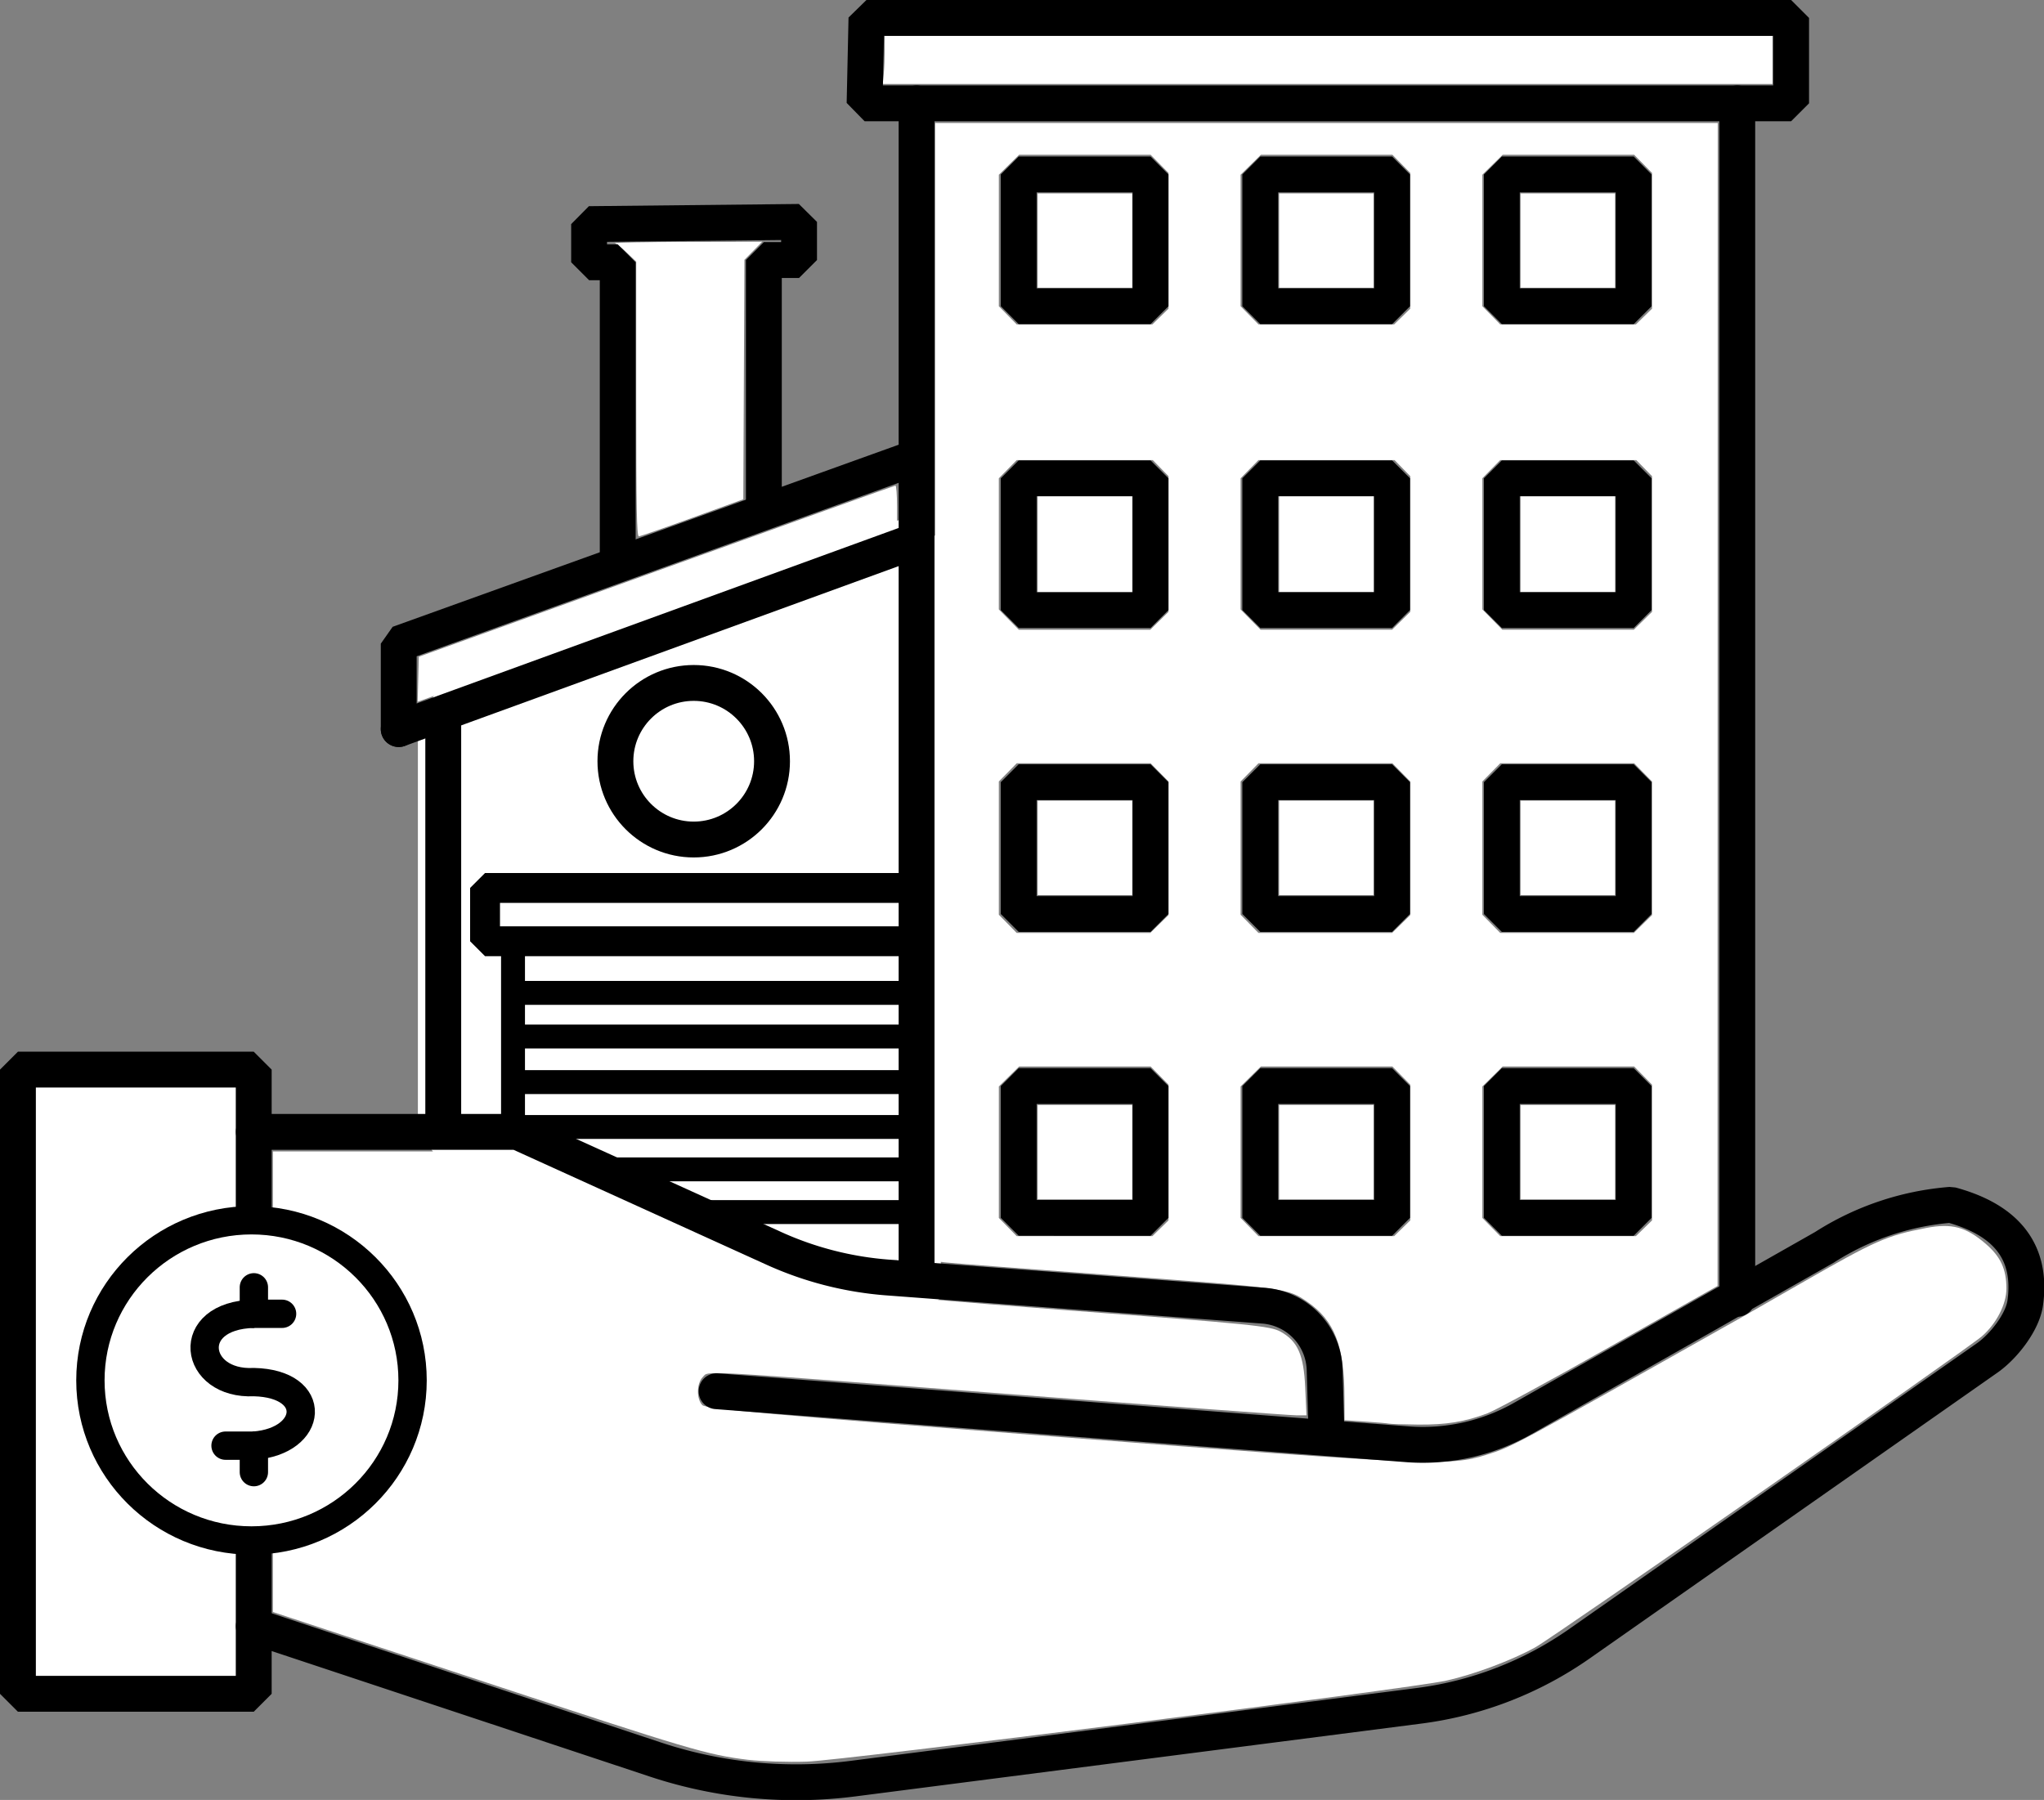 <?xml version="1.0" encoding="UTF-8" standalone="no"?>
<!-- Created with Inkscape (http://www.inkscape.org/) -->

<svg
   version="1.1"
   id="svg1"
   width="170.995"
   height="150.607"
   viewBox="0 0 170.995 150.607"
   sodipodi:docname="Feasibi &amp; Bud - add dollar (SVG).svg"
   inkscape:version="1.3.2 (091e20e, 2023-11-25, custom)"
   inkscape:export-filename="Feasibi &amp; Bud - Style 2 (SVG).png"
   inkscape:export-xdpi="142.78992"
   inkscape:export-ydpi="142.78992"
   xmlns:inkscape="http://www.inkscape.org/namespaces/inkscape"
   xmlns:sodipodi="http://sodipodi.sourceforge.net/DTD/sodipodi-0.dtd"
   xmlns="http://www.w3.org/2000/svg"
   xmlns:svg="http://www.w3.org/2000/svg">
  <rect x="0" y="0" width="170.995" height="150.607" fill="#808080" stroke="none"/>
  <defs
     id="defs1">
    <inkscape:path-effect
       effect="fillet_chamfer"
       id="path-effect53"
       is_visible="true"
       lpeversion="1"
       nodesatellites_param="F,0,0,1,0,0,0,1 @ F,0,0,1,0,0,0,1"
       radius="0"
       unit="px"
       method="auto"
       mode="F"
       chamfer_steps="1"
       flexible="false"
       use_knot_distance="true"
       apply_no_radius="true"
       apply_with_radius="true"
       only_selected="false"
       hide_knots="false" />
    <inkscape:path-effect
       effect="fillet_chamfer"
       id="path-effect51"
       is_visible="true"
       lpeversion="1"
       nodesatellites_param="F,0,0,1,0,0,0,1 @ F,0,0,1,0,3.37,0,1 @ F,0,0,1,0,2.93,0,1 @ F,0,0,1,0,1.177,0,1 @ F,0,0,1,0,0,0,1 @ F,0,0,1,0,2.762,0,1 @ F,0,0,1,0,0,0,1"
       radius="0"
       unit="px"
       method="auto"
       mode="F"
       chamfer_steps="1"
       flexible="false"
       use_knot_distance="true"
       apply_no_radius="true"
       apply_with_radius="true"
       only_selected="false"
       hide_knots="false" />
    <inkscape:path-effect
       effect="fillet_chamfer"
       id="path-effect28"
       is_visible="true"
       lpeversion="1"
       nodesatellites_param="F,0,1,1,0,0,0,1 @ F,0,0,1,0,1.966,0,1 @ F,0,0,1,0,1.979,0,1 @ F,0,0,1,0,0,0,1 @ F,0,0,1,0,0,0,1"
       radius="0"
       unit="px"
       method="auto"
       mode="F"
       chamfer_steps="1"
       flexible="false"
       use_knot_distance="true"
       apply_no_radius="true"
       apply_with_radius="true"
       only_selected="false"
       hide_knots="false" />
    <inkscape:path-effect
       effect="fillet_chamfer"
       id="path-effect27"
       is_visible="true"
       lpeversion="1"
       nodesatellites_param="F,0,0,1,0,0,0,1 @ F,0,0,1,0,3.37,0,1 @ F,0,0,1,0,2.93,0,1 @ F,0,0,1,0,1.177,0,1 @ F,0,0,1,0,0,0,1 @ F,0,0,1,0,2.762,0,1 @ F,0,0,1,0,2.044,0,1 @ F,0,0,1,0,0,0,1"
       radius="0"
       unit="px"
       method="auto"
       mode="F"
       chamfer_steps="1"
       flexible="false"
       use_knot_distance="true"
       apply_no_radius="true"
       apply_with_radius="true"
       only_selected="false"
       hide_knots="false" />
  </defs>
  <sodipodi:namedview
     id="namedview1"
     pagecolor="#ffffff"
     bordercolor="#000000"
     borderopacity="0.25"
     inkscape:showpageshadow="2"
     inkscape:pageopacity="0.0"
     inkscape:pagecheckerboard="true"
     inkscape:deskcolor="#d1d1d1"
     inkscape:zoom="2.8183201"
     inkscape:cx="111.23648"
     inkscape:cy="124.71969"
     inkscape:window-width="2560"
     inkscape:window-height="1494"
     inkscape:window-x="2542"
     inkscape:window-y="1609"
     inkscape:window-maximized="1"
     inkscape:current-layer="svg1" />
  <g
     inkscape:groupmode="layer"
     id="layer2"
     inkscape:label="Fill">
    <path
       style="fill:#ffffff;stroke:#00ff00;stroke-width:0;stroke-linecap:butt;stroke-linejoin:bevel;stroke-miterlimit:0.5;stroke-dasharray:none"
       d="m 62.599,147.251 c -3.451,-0.421 -4.829,-0.829 -22.518,-6.672 L 22.832,134.882 V 115.613 96.344 h 10.046 10.046 l 11.092,5.04 c 11.629,5.284 13.339,5.965 16.612,6.611 1.104,0.218 9.56,0.962 18.791,1.653 15.236,1.14 16.87,1.305 17.721,1.783 1.43,0.804 1.927,1.936 2.05,4.67 l 0.105,2.321 -0.893,-1.1e-4 c -0.491,-7e-5 -11.136,-0.789 -23.656,-1.752 -26.969,-2.076 -25.413,-1.989 -25.952,-1.45 -0.522,0.522 -0.543,1.846 -0.037,2.353 0.308,0.308 5.976,0.814 29.585,2.639 31.098,2.404 32.966,2.484 35.978,1.526 2.273,-0.722 1.891,-0.516 21.525,-11.595 0.367,-0.207 2.561,-1.464 4.876,-2.794 6.202,-3.563 7.114,-3.965 10.445,-4.605 2.101,-0.404 3.299,-0.085 4.932,1.313 1.269,1.086 1.753,2.128 1.753,3.771 0,1.294 -0.831,2.916 -2.035,3.97 -1.284,1.124 -35.825,25.186 -37.392,26.048 -1.989,1.093 -5.098,2.256 -7.426,2.778 -2.965,0.665 -50.445,6.679 -53.506,6.778 -1.587,0.051 -3.789,-0.017 -4.892,-0.152 z"
       id="path12" />
    <path
       style="fill:#ffffff;stroke:#00ff00;stroke-width:0;stroke-linecap:butt;stroke-linejoin:bevel;stroke-miterlimit:0.5;stroke-dasharray:none"
       d="m 116.204,119.121 c -0.146,-0.032 -1.045,-0.11 -1.996,-0.173 l -1.73,-0.115 -0.004,-1.891 c -0.008,-4.341 -0.827,-6.447 -3.121,-8.025 -1.627,-1.12 -1.781,-1.141 -16.036,-2.196 -7.269,-0.538 -13.636,-1.025 -14.149,-1.082 l -0.931,-0.104 V 57.912 10.29 h 32.732 32.732 l -0.007,48.655 -0.007,48.655 -9.022,5.101 c -4.962,2.806 -9.561,5.304 -10.218,5.552 -1.908,0.718 -3.451,0.969 -5.817,0.947 -1.189,-0.011 -2.281,-0.047 -2.428,-0.079 z m -19.123,-16.347 0.673,-0.657 v -5.679 -5.679 l -0.747,-0.761 -0.747,-0.761 h -5.501 -5.501 l -0.849,0.836 -0.849,0.836 v 5.5 5.5 l 0.747,0.761 0.747,0.761 h 5.677 5.677 z m 20.225,0 0.673,-0.657 v -5.679 -5.679 l -0.747,-0.761 -0.747,-0.761 h -5.501 -5.501 l -0.849,0.836 -0.849,0.836 v 5.5 5.5 l 0.747,0.761 0.747,0.761 h 5.677 5.677 z m 20.225,0 0.673,-0.657 v -5.679 -5.679 l -0.747,-0.761 -0.747,-0.761 h -5.501 -5.501 l -0.849,0.836 -0.849,0.836 v 5.5 5.5 l 0.747,0.761 0.747,0.761 h 5.677 5.677 z m -40.538,-25.459 0.761,-0.747 v -5.589 -5.589 l -0.747,-0.761 -0.747,-0.761 h -5.603 -5.603 l -0.747,0.761 -0.747,0.761 v 5.575 5.575 l 0.747,0.761 0.747,0.761 h 5.589 5.589 z m 20.225,0 0.761,-0.747 v -5.589 -5.589 l -0.747,-0.761 -0.747,-0.761 h -5.603 -5.603 l -0.747,0.761 -0.747,0.761 v 5.575 5.575 l 0.747,0.761 0.747,0.761 h 5.589 5.589 z m 20.225,0 0.761,-0.747 v -5.589 -5.589 l -0.747,-0.761 -0.747,-0.761 h -5.603 -5.603 l -0.747,0.761 -0.747,0.761 v 5.575 5.575 l 0.747,0.761 0.747,0.761 h 5.589 5.589 z M 96.993,51.944 97.753,51.198 v -5.677 -5.677 l -0.657,-0.673 -0.657,-0.673 h -5.693 -5.693 l -0.747,0.761 -0.747,0.761 v 5.487 5.487 l 0.836,0.849 0.836,0.849 h 5.5 5.5 z m 20.225,0 0.761,-0.747 v -5.677 -5.677 l -0.657,-0.673 -0.657,-0.673 h -5.693 -5.693 l -0.747,0.761 -0.747,0.761 v 5.487 5.487 l 0.836,0.849 0.836,0.849 h 5.5 5.5 z m 20.225,0 0.761,-0.747 v -5.677 -5.677 l -0.657,-0.673 -0.657,-0.673 h -5.693 -5.693 l -0.747,0.761 -0.747,0.761 v 5.487 5.487 l 0.836,0.849 0.836,0.849 h 5.5 5.5 z m -40.362,-25.457 0.673,-0.657 v -5.679 -5.679 l -0.747,-0.761 -0.747,-0.761 h -5.501 -5.501 l -0.849,0.836 -0.849,0.836 v 5.5 5.5 l 0.747,0.761 0.747,0.761 h 5.677 5.677 z m 20.225,0 0.673,-0.657 v -5.679 -5.679 l -0.747,-0.761 -0.747,-0.761 h -5.501 -5.501 l -0.849,0.836 -0.849,0.836 v 5.5 5.5 l 0.747,0.761 0.747,0.761 h 5.677 5.677 z m 20.225,0 0.673,-0.657 v -5.679 -5.679 l -0.747,-0.761 -0.747,-0.761 h -5.501 -5.501 l -0.849,0.836 -0.849,0.836 v 5.5 5.5 l 0.747,0.761 0.747,0.761 h 5.677 5.677 z"
       id="path21" />
    <path
       style="fill:#ffffff;stroke:#00ff00;stroke-width:0;stroke-linecap:butt;stroke-linejoin:bevel;stroke-miterlimit:0.5;stroke-dasharray:none"
       d="m 34.988,56.838 0.05,-1.885 19.87,-7.157 c 10.928,-3.937 19.93,-7.16 20.003,-7.163 0.073,-0.003 0.133,0.78 0.133,1.74 v 1.746 L 56.461,50.883 C 46.24,54.604 37.216,57.89 36.408,58.186 l -1.47,0.538 z"
       id="path28" />
    <path
       style="fill:#ffffff;stroke:#00ff00;stroke-width:0;stroke-linecap:butt;stroke-linejoin:bevel;stroke-miterlimit:0.5;stroke-dasharray:none"
       d="M 53.223,33.39 V 21.895 L 52.469,21.17 c -0.415,-0.399 -0.874,-0.768 -1.02,-0.821 -0.146,-0.053 2.565,-0.102 6.025,-0.11 l 6.291,-0.014 -0.745,0.759 -0.745,0.759 -0.046,10.017 -0.046,10.017 -4.258,1.544 c -2.342,0.849 -4.358,1.549 -4.48,1.554 -0.175,0.008 -0.222,-2.402 -0.222,-11.485 z"
       id="path29" />
    <path
       style="fill:#ffffff;stroke:#00ff00;stroke-width:0;stroke-linecap:butt;stroke-linejoin:bevel;stroke-miterlimit:0.5;stroke-dasharray:none"
       d="m 86.81,20.134 v -3.952 h 3.952 3.952 v 3.952 3.952 h -3.952 -3.952 z"
       id="path36" />
    <path
       style="fill:#ffffff;stroke:#00ff00;stroke-width:0;stroke-linecap:butt;stroke-linejoin:bevel;stroke-miterlimit:0.5;stroke-dasharray:none"
       d="m 107.007,20.134 v -3.952 h 3.952 3.952 v 3.952 3.952 h -3.952 -3.952 z"
       id="path37" />
    <path
       style="fill:#ffffff;stroke:#00ff00;stroke-width:0;stroke-linecap:butt;stroke-linejoin:bevel;stroke-miterlimit:0.5;stroke-dasharray:none"
       d="m 127.205,20.134 v -3.952 h 3.952 3.952 v 3.952 3.952 h -3.952 -3.952 z"
       id="path38" />
    <path
       style="fill:#ffffff;stroke:#00ff00;stroke-width:0;stroke-linecap:butt;stroke-linejoin:bevel;stroke-miterlimit:0.5;stroke-dasharray:none"
       d="m 127.205,45.538 v -4.014 h 3.952 3.952 v 4.014 4.014 h -3.952 -3.952 z"
       id="path39" />
    <path
       style="fill:#ffffff;stroke:#00ff00;stroke-width:0;stroke-linecap:butt;stroke-linejoin:bevel;stroke-miterlimit:0.5;stroke-dasharray:none"
       d="m 107.007,45.538 v -4.014 h 3.952 3.952 v 4.014 4.014 h -3.952 -3.952 z"
       id="path40" />
    <path
       style="fill:#ffffff;stroke:#00ff00;stroke-width:0;stroke-linecap:butt;stroke-linejoin:bevel;stroke-miterlimit:0.5;stroke-dasharray:none"
       d="m 86.81,45.538 v -4.014 h 3.952 3.952 v 4.014 4.014 h -3.952 -3.952 z"
       id="path41" />
    <path
       style="fill:#ffffff;stroke:#00ff00;stroke-width:0;stroke-linecap:butt;stroke-linejoin:bevel;stroke-miterlimit:0.5;stroke-dasharray:none"
       d="m 86.81,70.941 v -3.952 h 3.952 3.952 v 3.952 3.952 h -3.952 -3.952 z"
       id="path42" />
    <path
       style="fill:#ffffff;stroke:#00ff00;stroke-width:0;stroke-linecap:butt;stroke-linejoin:bevel;stroke-miterlimit:0.5;stroke-dasharray:none"
       d="m 107.007,70.941 v -3.952 h 3.952 3.952 v 3.952 3.952 h -3.952 -3.952 z"
       id="path43" />
    <path
       style="fill:#ffffff;stroke:#00ff00;stroke-width:0;stroke-linecap:butt;stroke-linejoin:bevel;stroke-miterlimit:0.5;stroke-dasharray:none"
       d="m 127.205,70.941 v -3.952 h 3.952 3.952 v 3.952 3.952 h -3.952 -3.952 z"
       id="path44" />
    <path
       style="fill:#ffffff;stroke:#00ff00;stroke-width:0;stroke-linecap:butt;stroke-linejoin:bevel;stroke-miterlimit:0.5;stroke-dasharray:none"
       d="m 127.205,96.407 v -3.952 h 3.952 3.952 v 3.952 3.952 h -3.952 -3.952 z"
       id="path45" />
    <path
       style="fill:#ffffff;stroke:#00ff00;stroke-width:0;stroke-linecap:butt;stroke-linejoin:bevel;stroke-miterlimit:0.5;stroke-dasharray:none"
       d="m 107.007,96.407 v -3.952 h 3.952 3.952 v 3.952 3.952 h -3.952 -3.952 z"
       id="path46" />
    <path
       style="fill:#ffffff;stroke:#00ff00;stroke-width:0;stroke-linecap:butt;stroke-linejoin:bevel;stroke-miterlimit:0.5;stroke-dasharray:none"
       d="m 86.81,96.407 v -3.952 h 3.952 3.952 v 3.952 3.952 h -3.952 -3.952 z"
       id="path47" />
    <path
       style="fill:#ffffff;stroke:#00ff00;stroke-width:0;stroke-linecap:butt;stroke-linejoin:bevel;stroke-miterlimit:0.5;stroke-dasharray:none"
       d="m 73.933,6.178 c 0.044,-0.466 0.08,-1.369 0.081,-2.007 l 8.91e-4,-1.16 h 37.133 37.133 V 5.018 7.025 H 111.066 73.853 Z"
       id="path48" />
    <path
       style="fill:#ffffff;stroke:#00ff00;stroke-width:0;stroke-linecap:butt;stroke-linejoin:bevel;stroke-miterlimit:0.5;stroke-dasharray:none"
       d="m 56.878,68.527 c -1.519,-0.425 -2.742,-1.435 -3.378,-2.792 -0.298,-0.635 -0.336,-0.868 -0.336,-2.035 0,-1.167 0.038,-1.399 0.336,-2.035 0.691,-1.475 2.123,-2.567 3.762,-2.869 2.114,-0.39 4.307,0.799 5.286,2.866 0.363,0.767 0.4,0.956 0.399,2.037 -0.001,1.033 -0.047,1.289 -0.343,1.924 -0.188,0.403 -0.518,0.954 -0.733,1.226 -1.117,1.41 -3.312,2.147 -4.994,1.677 z"
       id="path49" />
    <path
       id="rect53"
       style="fill:#ffffff;stroke:#ffffff;stroke-width:4.246;stroke-linejoin:bevel;stroke-miterlimit:0.5"
       d="M 37.082,60.16 76.679,45.226 76.581,108.61 37.082,94.574 Z"
       sodipodi:nodetypes="ccccc" />
    <rect
       style="fill:#ffffff;stroke:#ffffff;stroke-width:2.5;stroke-linecap:butt;stroke-linejoin:bevel;stroke-miterlimit:0.5;stroke-dasharray:none"
       id="rect54"
       width="19.727"
       height="52.229"
       x="1.5"
       y="89.498" />
  </g>
  <g
     inkscape:groupmode="layer"
     inkscape:label="Main"
     id="g1"
     style="display:inline;stroke:#000000;stroke-width:3;stroke-dasharray:none"
     transform="translate(-4.02,-13.652)">
    <path
       style="fill:none;stroke:#000000;stroke-width:3;stroke-linecap:round;stroke-linejoin:bevel;stroke-miterlimit:0.5;stroke-dasharray:none"
       d="m 76.505,15.152 h 77.354 v 7.145 H 76.349 Z"
       id="path1" />
    <path
       style="fill:none;stroke:#000000;stroke-width:3;stroke-linecap:round;stroke-linejoin:bevel;stroke-miterlimit:0.5;stroke-dasharray:none"
       d="M 80.699,22.297 V 120.154"
       id="path2" />
    <path
       style="fill:none;stroke:#000000;stroke-width:3;stroke-linecap:round;stroke-linejoin:bevel;stroke-miterlimit:0.5;stroke-dasharray:none"
       d="M 149.354,22.297 V 122.329"
       id="path3" />
    <path
       style="fill:none;stroke:#000000;stroke-width:3;stroke-linecap:round;stroke-linejoin:bevel;stroke-miterlimit:0.5;stroke-dasharray:none"
       d="M 89.242,28.247 H 100.27 V 39.275 H 89.242 Z"
       id="path9"
       sodipodi:nodetypes="ccccc" />
    <path
       style="fill:none;stroke:#000000;stroke-width:3;stroke-linecap:round;stroke-linejoin:bevel;stroke-miterlimit:0.5;stroke-dasharray:none"
       d="m 109.451,28.247 h 11.028 v 11.028 h -11.028 z"
       id="path10"
       sodipodi:nodetypes="ccccc" />
    <path
       style="fill:none;stroke:#000000;stroke-width:3;stroke-linecap:round;stroke-linejoin:bevel;stroke-miterlimit:0.5;stroke-dasharray:none"
       d="m 129.66,28.247 h 11.028 v 11.028 h -11.028 z"
       id="path11"
       sodipodi:nodetypes="ccccc" />
    <path
       style="fill:none;stroke:#000000;stroke-width:3;stroke-linecap:round;stroke-linejoin:bevel;stroke-miterlimit:0.5;stroke-dasharray:none"
       d="M 89.242,53.673 H 100.27 V 64.702 H 89.242 Z"
       id="path14"
       sodipodi:nodetypes="ccccc" />
    <path
       style="fill:none;stroke:#000000;stroke-width:3;stroke-linecap:round;stroke-linejoin:bevel;stroke-miterlimit:0.5;stroke-dasharray:none"
       d="m 109.451,53.673 h 11.028 v 11.028 h -11.028 z"
       id="path15"
       sodipodi:nodetypes="ccccc" />
    <path
       style="fill:none;stroke:#000000;stroke-width:3;stroke-linecap:round;stroke-linejoin:bevel;stroke-miterlimit:0.5;stroke-dasharray:none"
       d="m 129.66,53.673 h 11.028 v 11.028 h -11.028 z"
       id="path16"
       sodipodi:nodetypes="ccccc" />
    <path
       style="fill:none;stroke:#000000;stroke-width:3;stroke-linecap:round;stroke-linejoin:bevel;stroke-miterlimit:0.5;stroke-dasharray:none"
       d="M 89.242,79.1 H 100.27 V 90.128 H 89.242 Z"
       id="path18"
       sodipodi:nodetypes="ccccc" />
    <path
       style="fill:none;stroke:#000000;stroke-width:3;stroke-linecap:round;stroke-linejoin:bevel;stroke-miterlimit:0.5;stroke-dasharray:none"
       d="m 109.451,79.1 h 11.028 v 11.028 h -11.028 z"
       id="path19"
       sodipodi:nodetypes="ccccc" />
    <path
       style="fill:none;stroke:#000000;stroke-width:3;stroke-linecap:round;stroke-linejoin:bevel;stroke-miterlimit:0.5;stroke-dasharray:none"
       d="m 129.66,79.1 h 11.028 v 11.028 h -11.028 z"
       id="path20"
       sodipodi:nodetypes="ccccc" />
    <path
       style="fill:none;stroke:#000000;stroke-width:3;stroke-linecap:round;stroke-linejoin:bevel;stroke-miterlimit:0.5;stroke-dasharray:none"
       d="m 89.242,104.526 h 11.028 v 11.028 H 89.242 Z"
       id="path22"
       sodipodi:nodetypes="ccccc" />
    <path
       style="fill:none;stroke:#000000;stroke-width:3;stroke-linecap:round;stroke-linejoin:bevel;stroke-miterlimit:0.5;stroke-dasharray:none"
       d="m 109.451,104.526 h 11.028 v 11.028 h -11.028 z"
       id="path23"
       sodipodi:nodetypes="ccccc" />
    <path
       style="fill:none;stroke:#000000;stroke-width:3;stroke-linecap:round;stroke-linejoin:bevel;stroke-miterlimit:0.5;stroke-dasharray:none"
       d="m 129.66,104.526 h 11.028 v 11.028 h -11.028 z"
       id="path24"
       sodipodi:nodetypes="ccccc" />
    <path
       style="fill:none;stroke:#000000;stroke-width:3;stroke-linecap:round;stroke-linejoin:bevel;stroke-miterlimit:0.5;stroke-dasharray:none"
       d="M 5.52,103.15 V 155.379 H 25.246 v -52.229 z"
       id="path25"
       sodipodi:nodetypes="ccccc" />
    <path
       style="fill:none;stroke:#000000;stroke-width:1.185;stroke-linecap:round;stroke-linejoin:bevel;stroke-miterlimit:0.5;stroke-dasharray:none"
       d="m 11.78,66.767 13.264,4.404 a 14.773,14.773 5.517 0 0 6.541,0.632 l 18.697,-2.406 a 11.884,11.884 158.817 0 0 5.305,-2.056 l 13.47,-9.443 c 0.532,-0.373 1.163,-1.172 1.252,-1.814 0.239,-1.732 -0.672,-2.757 -2.457,-3.243 a 9.061,9.061 161.405 0 0 -4.181,1.407 l -9.963,5.654 a 6.693,6.693 167.408 0 1 -3.816,0.852 L 27.071,59.001"
       id="path26"
       sodipodi:nodetypes="cccccccc"
       inkscape:original-d="M 11.779786,66.766682 28.242437,72.23296 53.187753,69.022606 70.020419,57.222387 c 0.859288,-2.434315 -0.02228,-3.797331 -2.169158,-4.381699 l -1.77871,0.04338 -14.14291,8.025884 -24.85855,-1.908859"
       inkscape:path-effect="#path-effect27"
       transform="matrix(2.532,0,0,2.532,-4.577,-19.331)" />
    <path
       style="fill:none;stroke:#000000;stroke-width:1.185;stroke-linecap:round;stroke-linejoin:bevel;stroke-miterlimit:0.5;stroke-dasharray:none"
       d="m 47.224,60.434 -0.063,-2.147 a 2.182,2.182 46.302 0 0 -2.018,-2.112 l -12.411,-0.931 a 11.139,11.139 14.361 0 1 -3.774,-0.966 l -8.465,-3.846 h -8.712"
       id="path27"
       sodipodi:nodetypes="ccccc"
       inkscape:original-d="M 47.224172,60.433788 47.103265,56.322186 30.75866,55.096612 20.491919,50.432209 h -8.712133"
       inkscape:path-effect="#path-effect28"
       transform="matrix(2.532,0,0,2.532,-4.577,-19.331)" />
    <path
       style="fill:none;fill-opacity:1;stroke:#000000;stroke-width:3;stroke-linecap:round;stroke-linejoin:bevel;stroke-miterlimit:0.5;stroke-dasharray:none"
       d="M 80.699,51.917 37.376,67.51 v 7.145"
       id="path61"
       sodipodi:nodetypes="ccc" />
    <path
       style="fill:none;fill-opacity:1;stroke:#000000;stroke-width:3;stroke-linecap:round;stroke-linejoin:bevel;stroke-miterlimit:0.5;stroke-dasharray:none"
       d="M 80.699,58.878 37.376,74.655"
       id="path62"
       sodipodi:nodetypes="cc" />
    <path
       style="fill:none;fill-opacity:1;stroke:#000000;stroke-width:3;stroke-linecap:butt;stroke-linejoin:bevel;stroke-miterlimit:0.5;stroke-dasharray:none"
       d="M 41.101,72.523 V 108.226"
       id="path63"
       sodipodi:nodetypes="cc" />
    <circle
       style="fill:none;fill-opacity:1;stroke:#000000;stroke-width:3;stroke-linecap:round;stroke-linejoin:bevel;stroke-miterlimit:0.5;stroke-dasharray:none"
       id="path65"
       cx="62.054"
       cy="77.347"
       r="6.551" />
    <path
       style="fill:none;fill-opacity:1;stroke:#000000;stroke-width:3;stroke-linecap:butt;stroke-linejoin:bevel;stroke-miterlimit:0.5;stroke-dasharray:none"
       d="m 67.922,56.515 v -21.105 h 2.945 v -3.19 l -17.565,0.184 v 3.194 h 2.395 v 25.318"
       id="path92"
       sodipodi:nodetypes="cccccccc" />
  </g>
  <g
     id="g8"
     transform="matrix(0.158,0,0,0.158,31.48,145.256)"
     inkscape:label="Dollar sign">
    <g
       inkscape:groupmode="layer"
       id="layer1"
       inkscape:label="dollar sign"
       style="display:inline">
      <path
         style="display:inline;fill:#ffffff;stroke:#000000;stroke-width:15;stroke-linecap:round;stroke-linejoin:bevel;stroke-miterlimit:0.5;stroke-dasharray:none"
         d="m 23.228,-174.675 c 1e-5,46.829 -38.186,84.791 -85.291,84.791 -47.105,1e-5 -85.291,-37.962 -85.291,-84.791 0,-46.829 38.186,-84.791 85.291,-84.791 47.105,0 85.291,37.962 85.291,84.791 z"
         transform="translate(-4.02,-13.652)"
         id="path8" />
      <path
         style="display:inline;fill:#ffffff;stroke:#000000;stroke-width:15;stroke-linecap:round;stroke-linejoin:bevel;stroke-miterlimit:0.5;stroke-dasharray:none"
         d="m -60.801,-223.959 v 14.024 c -37.485,0.818 -31.936,37.787 0,36.181 34.555,0.786 31.611,31.274 0,33.657 v 14.024"
         transform="translate(-4.02,-13.652)"
         id="path7" />
      <path
         style="display:inline;fill:#ffffff;stroke:#000000;stroke-width:15;stroke-linecap:round;stroke-linejoin:bevel;stroke-miterlimit:0.5;stroke-dasharray:none"
         d="m -60.801,-209.935 h 14.935"
         transform="translate(-4.02,-13.652)"
         id="path6" />
      <path
         style="display:inline;fill:#ffffff;stroke:#000000;stroke-width:15;stroke-linecap:round;stroke-linejoin:bevel;stroke-miterlimit:0.5;stroke-dasharray:none"
         d="m -60.801,-140.098 h -15.005"
         transform="translate(-4.02,-13.652)"
         id="path1-3" />
    </g>
  </g>
  <g
     inkscape:groupmode="layer"
     id="layer3"
     inkscape:label="Gate"
     style="display:inline"
     transform="translate(-1.032,-1.032)">
    <path
       style="display:inline;fill:none;fill-opacity:1;stroke:#000000;stroke-width:2;stroke-linecap:round;stroke-linejoin:bevel;stroke-miterlimit:0.5;stroke-dasharray:none"
       d="M 59.962,102.449 H 77.711"
       id="path82"
       sodipodi:nodetypes="cc" />
    <path
       style="display:inline;fill:none;fill-opacity:1;stroke:#000000;stroke-width:2;stroke-linecap:round;stroke-linejoin:bevel;stroke-miterlimit:0.5;stroke-dasharray:none"
       d="M 44.083,84.11 H 77.844"
       id="path88"
       sodipodi:nodetypes="cc" />
    <path
       style="display:inline;fill:none;fill-opacity:1;stroke:#000000;stroke-width:2;stroke-linecap:round;stroke-linejoin:bevel;stroke-miterlimit:0.5;stroke-dasharray:none"
       d="M 43.95,79.791 V 95.729"
       id="path70"
       sodipodi:nodetypes="cc" />
    <path
       style="display:inline;fill:none;fill-opacity:1;stroke:#000000;stroke-width:2.5;stroke-linecap:butt;stroke-linejoin:bevel;stroke-miterlimit:0.5;stroke-dasharray:none"
       d="m 77.711,79.791 -36.101,0 v -4.462 l 36.101,0"
       id="path68"
       sodipodi:nodetypes="cccc" />
    <path
       style="display:inline;fill:none;fill-opacity:1;stroke:#000000;stroke-width:2;stroke-linecap:round;stroke-linejoin:bevel;stroke-miterlimit:0.5;stroke-dasharray:none"
       d="M 44.083,87.76 H 77.844"
       id="path50"
       sodipodi:nodetypes="cc" />
    <path
       style="display:inline;fill:none;fill-opacity:1;stroke:#000000;stroke-width:2;stroke-linecap:round;stroke-linejoin:bevel;stroke-miterlimit:0.5;stroke-dasharray:none"
       d="M 44.083,91.574 H 77.844"
       id="path51"
       sodipodi:nodetypes="cc" />
    <path
       style="display:inline;fill:none;fill-opacity:1;stroke:#000000;stroke-width:2;stroke-linecap:round;stroke-linejoin:bevel;stroke-miterlimit:0.5;stroke-dasharray:none"
       d="M 43.95,95.33 H 77.711"
       id="path52"
       sodipodi:nodetypes="cc" />
    <path
       style="display:inline;fill:none;fill-opacity:1;stroke:#000000;stroke-width:2;stroke-linecap:round;stroke-linejoin:bevel;stroke-miterlimit:0.5;stroke-dasharray:none"
       d="M 51.756,98.878 H 77.711"
       id="path53"
       sodipodi:nodetypes="cc" />
  </g>
</svg>

